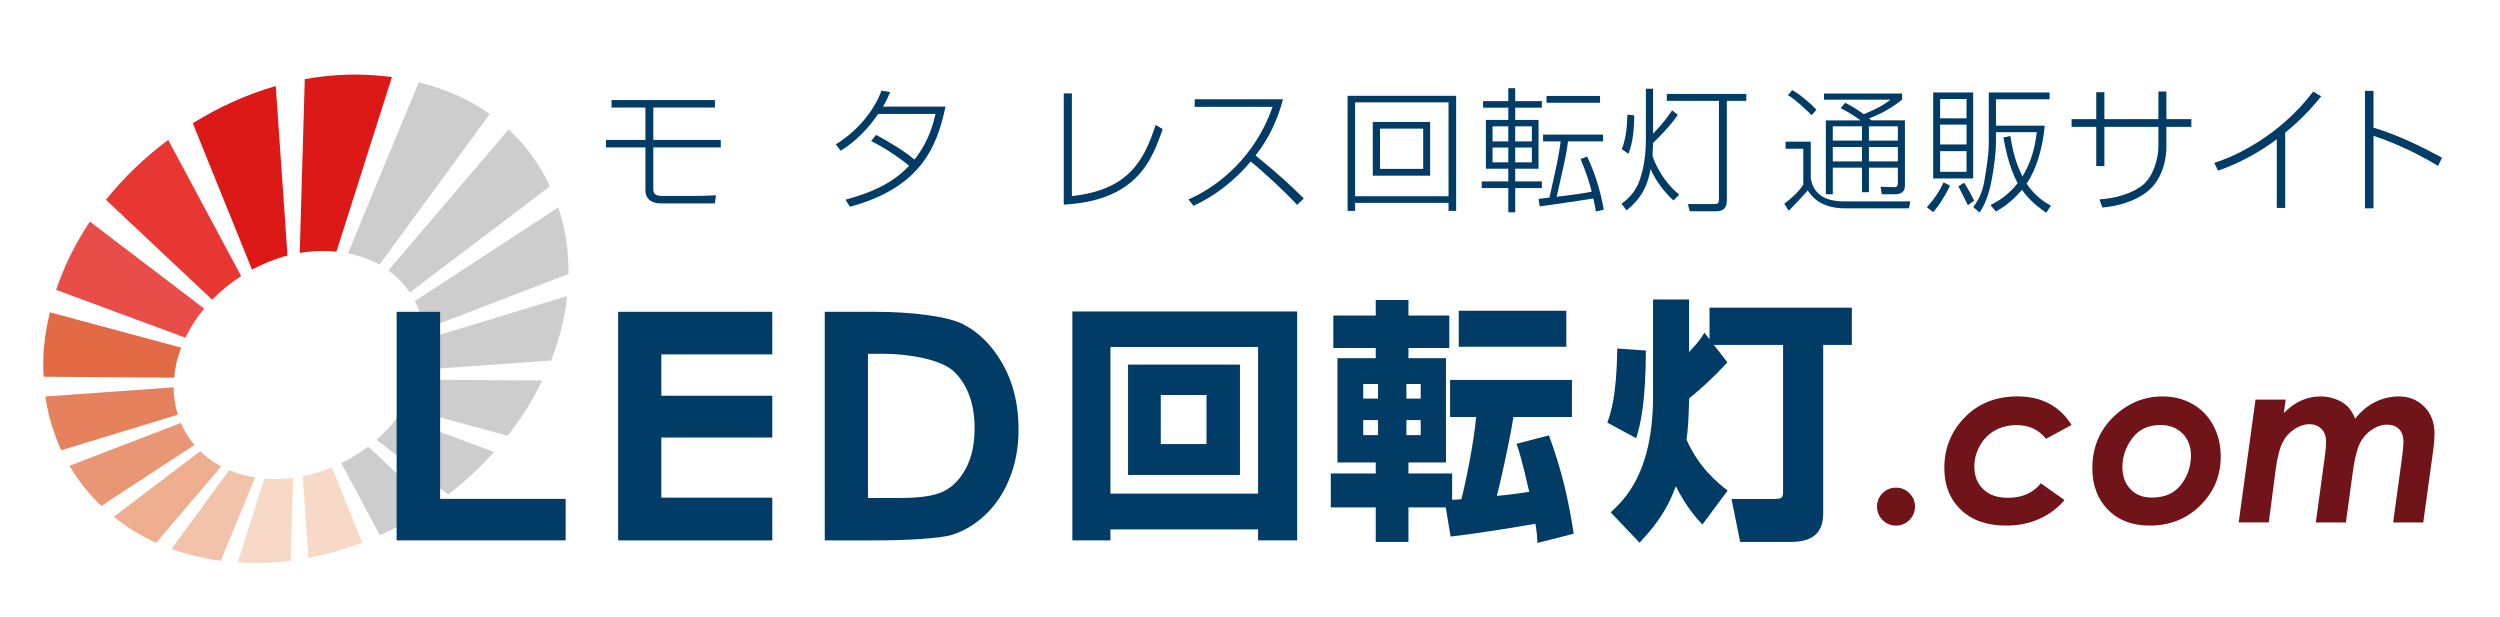 <?xml version="1.0" encoding="utf-8"?>
<!-- Generator: Adobe Illustrator 15.1.0, SVG Export Plug-In . SVG Version: 6.00 Build 0)  -->
<!DOCTYPE svg PUBLIC "-//W3C//DTD SVG 1.1//EN" "http://www.w3.org/Graphics/SVG/1.1/DTD/svg11.dtd">
<svg version="1.1" id="レイヤー_1" xmlns="http://www.w3.org/2000/svg" xmlns:xlink="http://www.w3.org/1999/xlink" x="0px"
	 y="0px" width="377.273px" height="93.182px" viewBox="0 0 377.273 93.182" enable-background="new 0 0 377.273 93.182"
	 xml:space="preserve">
<g>
	<path fill="#CDCDCD" d="M61.836,44.142l21.158-16.023c-1.501-3.186-3.56-6.109-6.237-8.588l-18.15,21.278
		C59.905,41.745,60.98,42.877,61.836,44.142z"/>
	<path fill="#CDCDCD" d="M56.807,66.382l10.817,8.246c2.466-1.893,4.793-4.044,6.926-6.428L60.11,62.854
		C59.127,64.141,58.021,65.325,56.807,66.382z"/>
	<path fill="#CDCDCD" d="M63.592,55.794l19.57-1.387c1.268-3.227,2.079-6.494,2.433-9.736l-21.486,6.542
		C64.164,52.704,63.998,54.24,63.592,55.794z"/>
	<path fill="#E5815C" d="M26.208,58.45L6.844,59.833c0.419,2.922,1.253,5.633,2.407,8.113l17.582-5.366
		C26.431,61.293,26.21,59.909,26.208,58.45z"/>
	<path fill="#E26B46" d="M26.623,54.794c0.183-0.79,0.438-1.564,0.726-2.326L7.528,47.129c-0.4,1.688-0.722,3.374-0.876,5.083
		c-0.145,1.596-0.14,3.139-0.072,4.641l19.703,0.146C26.348,56.278,26.451,55.544,26.623,54.794z"/>
	<path fill="#CDCDCD" d="M63.97,49.721l21.82-8.383c0.039-3.469-0.473-6.848-1.532-10.042L62.602,45.437
		C63.291,46.764,63.756,48.204,63.97,49.721z"/>
	<path fill="#CDCDCD" d="M62.254,59.406c-0.366,0.739-0.792,1.449-1.232,2.136l15.567,4.208c1.023-1.31,2.026-2.672,2.926-4.112
		c0.87-1.386,1.609-2.791,2.305-4.212L63.133,57.28C62.883,57.987,62.603,58.698,62.254,59.406z"/>
	<path fill="#F8D8C6" d="M39.893,72.229l-4.01,12.642c2.665,0.173,5.339,0.099,7.979-0.239l0.373-12.508
		C42.794,72.315,41.34,72.351,39.893,72.229z"/>
	<path fill="#EEAD8E" d="M30.221,68.095l-13.056,9.895c1.931,1.547,4.062,2.875,6.394,3.929l9.82-11.524
		C32.197,69.765,31.142,68.989,30.221,68.095z"/>
	<path fill="#F8D8C6" d="M45.694,71.878l0.848,12.318c2.745-0.521,5.466-1.309,8.122-2.327l-4.578-11.343
		C48.66,71.124,47.188,71.583,45.694,71.878z"/>
	<path fill="#E99674" d="M27.291,63.825L10.488,70.29c1.322,2.255,2.94,4.278,4.799,6.055l14.06-9.19
		C28.501,66.159,27.809,65.047,27.291,63.825z"/>
	<path fill="#CDCDCD" d="M51.502,69.889l5.816,10.878c2.693-1.209,5.327-2.663,7.828-4.361l-9.584-9.022
		C54.291,68.351,52.922,69.187,51.502,69.889z"/>
	<path fill="#DC1916" d="M50.768,37.978l8.376-26.347c-4.327-0.586-8.756-0.496-13.15,0.314l-0.762,26.228
		C47.075,37.854,48.935,37.793,50.768,37.978z"/>
	<path fill="#E83632" d="M36.391,41.662l-11.01-20.543c-3.557,2.646-6.718,5.688-9.396,9.034l16.035,15.08
		C33.318,43.885,34.788,42.689,36.391,41.662z"/>
	<path fill="#DC1916" d="M43.388,38.56L41.61,12.978c-4.403,1.268-8.612,3.204-12.517,5.619L38.03,40.69
		C39.731,39.778,41.528,39.042,43.388,38.56z"/>
	<path fill="#E94D47" d="M30.809,46.57L13.563,33.443c-2.186,3.271-3.898,6.74-5.091,10.302l19.512,7.217
		C28.723,49.413,29.679,47.936,30.809,46.57z"/>
	<path fill="#F3C2AA" d="M34.572,70.956l-8.695,11.895c2.313,0.834,4.805,1.425,7.441,1.77l5.192-12.561
		C37.097,71.835,35.779,71.467,34.572,70.956z"/>
	<path fill="#CDCDCD" d="M57.266,39.938l16.646-22.737c-3.045-2.166-6.66-3.763-10.715-4.787l-10.69,25.818
		C54.263,38.584,55.864,39.151,57.266,39.938z"/>
</g>
<g>
	<g>
		<path fill="#701419" d="M286.125,73.591c0.781,0,1.456,0.278,2.018,0.836c0.564,0.555,0.846,1.23,0.846,2.027
			c0,0.785-0.281,1.454-0.846,2.021c-0.562,0.561-1.236,0.841-2.018,0.841c-0.795,0-1.474-0.28-2.029-0.841
			c-0.554-0.566-0.836-1.235-0.836-2.021c0-0.797,0.282-1.473,0.836-2.027C284.652,73.869,285.331,73.591,286.125,73.591z"/>
		<path fill="#701419" d="M312.615,64.132l-3.853,2.094c-1.089-1.383-2.55-2.073-4.395-2.073c-1.235,0-2.331,0.262-3.285,0.79
			c-0.955,0.525-1.716,1.289-2.283,2.287c-0.568,1-0.853,2.054-0.853,3.164c0,1.43,0.45,2.576,1.345,3.437
			c0.901,0.865,2.132,1.294,3.7,1.294c2.165,0,3.829-0.73,4.988-2.193l3.572,2.527c-1.009,1.205-2.267,2.151-3.771,2.834
			c-1.509,0.684-3.186,1.023-5.038,1.023c-2.888,0-5.162-0.794-6.828-2.385c-1.665-1.591-2.498-3.693-2.498-6.305
			c0-2.988,1.03-5.537,3.086-7.641c2.057-2.109,4.705-3.162,7.944-3.162C308.096,59.823,310.815,61.259,312.615,64.132z"/>
		<path fill="#701419" d="M326.372,59.823c1.647,0,3.141,0.38,4.49,1.141c1.348,0.762,2.392,1.841,3.145,3.239
			c0.746,1.397,1.125,2.966,1.125,4.701c0,2.886-1.03,5.343-3.086,7.37c-2.055,2.027-4.597,3.041-7.633,3.041
			c-2.635,0-4.737-0.797-6.305-2.395c-1.565-1.594-2.354-3.684-2.354-6.262c0-3.111,1.066-5.695,3.191-7.751
			C321.068,60.852,323.545,59.823,326.372,59.823z M326.056,64.134c-1.86,0-3.289,0.667-4.278,2.003
			c-0.993,1.333-1.489,2.778-1.489,4.335c0,1.387,0.404,2.504,1.216,3.35c0.809,0.848,1.892,1.27,3.239,1.27
			c1.919,0,3.382-0.645,4.386-1.936c1.001-1.289,1.504-2.762,1.504-4.424c0-1.359-0.425-2.467-1.275-3.319
			C328.503,64.561,327.403,64.134,326.056,64.134z"/>
		<path fill="#701419" d="M340.377,60.3h4.553l-0.279,2.027c1.648-1.673,3.491-2.504,5.539-2.504c0.827,0,1.603,0.143,2.323,0.426
			c0.724,0.281,1.305,0.644,1.756,1.085c0.445,0.44,0.829,1.056,1.146,1.851c0.853-1.1,1.851-1.934,2.997-2.505
			c1.148-0.57,2.342-0.856,3.579-0.856c1.555,0,2.844,0.521,3.867,1.562c1.021,1.039,1.533,2.391,1.533,4.054
			c0,0.623-0.057,1.406-0.174,2.335l-1.527,11.065h-4.542l1.303-9.526c0.171-1.282,0.255-2.134,0.255-2.554
			c0-0.874-0.218-1.539-0.659-1.994c-0.436-0.456-1.053-0.682-1.854-0.682c-0.775,0-1.559,0.276-2.351,0.825
			c-0.794,0.552-1.399,1.286-1.813,2.2c-0.415,0.915-0.767,2.486-1.053,4.715l-0.958,7.016h-4.54l1.379-10.088
			c0.116-0.82,0.169-1.521,0.169-2.104c0-0.808-0.234-1.449-0.7-1.922c-0.467-0.474-1.085-0.711-1.849-0.711
			c-0.73,0-1.482,0.25-2.252,0.76c-0.771,0.506-1.368,1.193-1.799,2.064c-0.426,0.868-0.764,2.203-1.003,4l-1.043,8h-4.542
			L340.377,60.3z"/>
	</g>
	<g>
		<path fill="#003C65" d="M59.854,47.057h6.564v28.228h18.942v6.263H59.854V47.057z"/>
		<path fill="#003C65" d="M93.282,47.057h23.262v6.423H99.801v6.239h16.743v6.308H99.801V75.1h16.743v6.447H93.282V47.057z"/>
		<path fill="#003C65" d="M124.463,47.057h7.781c5.016,0,10.643,0.62,13.078,1.864c2.438,1.242,4.445,3.264,6.022,6.061
			c1.577,2.797,2.366,6.065,2.366,9.801c0,2.658-0.44,5.1-1.322,7.326c-0.882,2.23-2.104,4.076-3.655,5.545
			c-1.552,1.471-3.238,2.486-5.05,3.049c-1.813,0.564-6.853,0.845-11.319,0.845h-7.901V47.057z M130.983,53.388v21.76h4.956
			c3.002,0,5.176-0.346,6.532-1.035c1.349-0.689,2.457-1.846,3.317-3.473c0.857-1.629,1.287-3.632,1.287-6.009
			c0-3.663-1.026-6.503-3.07-8.524c-1.845-1.813-6.713-2.719-10.792-2.719H130.983z"/>
		<path fill="#003C65" d="M189.856,79.889h-22.281v1.658h-5.744V47.004h33.925v34.543h-5.9V79.889z M189.856,52.362h-22.281v22.13
			h22.281V52.362z M170.234,55.022h16.887v16.653h-16.887V55.022z M175.17,67.013h6.902V59.61h-6.902V67.013z"/>
		<path fill="#003C65" d="M218.177,76.572h-5.628v5.206h-4.936v-5.206h-6.783v-5.126h6.783V69.79h-5.783V54.06h5.783v-1.539h-6.403
			v-4.899h6.403v-2.35h4.936v2.35h6.164v4.899h-6.164v1.539h5.662v15.73h-5.662v1.656h6.59v3.971c0.349,0,0.5,0,1.388-0.077
			c0.618-2.313,1.89-8.44,2.234-12.415h-3.931v-5.588h18.389v5.588h-8.828c-0.692,4.358-2.16,10.643-2.506,11.914
			c0.655-0.041,2.895-0.307,4.896-0.617c-1.193-5.164-1.581-6.283-1.928-7.248l4.895-1.271c1.929,5.242,2.934,9.598,3.741,14.843
			l-5.476,1.389c-0.039-0.888-0.076-1.584-0.308-2.895c-0.692,0.118-7.71,1.353-12.796,1.931L218.177,76.572z M205.723,57.954v2.198
			h2.236v-2.198H205.723z M205.723,63.391v2.272h2.236v-2.272H205.723z M212.239,57.954v2.198h2.158v-2.198H212.239z
			 M212.239,63.391v2.272h2.158v-2.272H212.239z M236.371,46.89v5.435h-16.23V46.89H236.371z"/>
		<path fill="#003C65" d="M248.383,52.902c-0.041,7.749-0.771,11.025-1.466,13.225l-4.355-2.352
			c0.501-1.427,1.39-3.817,1.504-11.181L248.383,52.902z M258.638,52.054l2.042,2.621c-2.43,2.662-4.74,4.629-5.781,5.438
			c-0.04,2.658-0.156,4.587-0.385,6.244c1.925,4.279,4.626,6.439,6.205,7.672l-3.816,5.129c-0.848-0.926-2.313-2.469-4.01-5.783
			c-1.503,4.163-3.621,6.515-5.473,8.521l-4.357-4.587c1.929-1.776,6.397-5.785,6.397-17.503V45.193h5.438v7.941
			c1.54-1.657,1.813-2.119,2.313-2.93l0.771,1.002v-4.779h21.476v5.626h-4.319V77.19c0,1.351,0,4.588-4.743,4.588h-7.788L261.3,75.3
			h6.282c1.502,0,1.502-0.191,1.502-1.541V52.054H258.638z"/>
	</g>
</g>
<path fill="#003C65" d="M218.598,15.446v14.166h-14.106V15.446H218.598z M203.365,14.46v17.365h1.127v-1.21h14.106v1.21h1.147V14.46
	H203.365z M207.167,18.404v8.108h8.652v-8.108H207.167z M214.774,19.41v6.076h-6.518V19.41H214.774z"/>
<path fill="#003C65" d="M227.616,21.341h-2.377v-2.272h2.377V21.341z M223.812,15.266v0.984h3.804v1.852h-3.384v7.366h3.384v1.909
	h-4.009v1.006h4.009v3.663h1.043v-3.663h4.023v-1.006h-4.023v-1.909h3.521v-7.366h-3.521V16.25h4.023v-0.984h-4.023v-1.952h-1.043
	v1.952H223.812z M227.616,24.5h-2.377v-2.232h2.377V24.5z M231.174,21.341h-2.516v-2.272h2.516V21.341z M231.174,24.5h-2.516v-2.232
	h2.516V24.5z M238.52,23.996c0.966,2.316,1.348,3.643,1.689,4.931c-1.83,0.342-2.494,0.423-5.291,0.765
	c1.407-6.238,1.488-6.581,1.709-8.351h5.293v-1.027h-9.055v1.027h2.655c-0.358,2.557-0.502,3.14-1.691,8.471l-1.649,0.202
	l0.182,1.127c1.409-0.164,6.378-0.926,8.09-1.187c0.182,0.804,0.283,1.349,0.383,1.971l1.188-0.281
	c-0.505-3.038-1.513-5.958-2.518-8.028L238.52,23.996z M241.459,14.478h-8.073v1.028h8.073V14.478z"/>
<path fill="#003C65" d="M252.545,30.255c-1.953-1.732-3.159-4.003-3.423-4.688h-0.04c-0.401,2.071-1.065,4.125-3.62,6.177
	l-0.764-0.986c0.603-0.442,2.069-1.568,2.735-3.561c0.241-0.686,0.944-2.757,0.944-6.017v-7.787h1.087v6.779
	c1.589-1.628,2.418-2.837,2.877-3.52l0.848,0.664c-0.746,1.248-2.839,3.441-3.725,4.247c-0.021,0.301-0.079,1.73-0.079,1.912
	c0,0.24,1.187,3.6,4.022,5.895L252.545,30.255z M244.737,22.509c0.705-1.71,0.825-3.883,0.848-5.214l1.044,0.123
	c-0.038,1.973-0.162,3.965-0.884,5.793L244.737,22.509z M263.531,15.226h-2.935v15.009c0,1.248-0.606,1.651-1.694,1.651h-3.899
	l-0.281-1.086h3.881c0.746,0,0.804-0.142,0.804-0.886V15.226h-7.867v-1.048h11.992V15.226z"/>
<path fill="#003C65" d="M280.992,21.221h-4.409v-2.152h4.409V21.221z M282.44,18.163c-0.22-0.183-0.302-0.224-0.383-0.283
	c2.675-1.026,4.267-2.274,4.99-2.837v-0.925h-11.791v0.925h9.979v0.042c-0.564,0.422-1.35,1.066-3.983,2.153
	c-1.35-1.007-2.213-1.429-2.817-1.731l-0.646,0.825c1.189,0.584,2.216,1.287,2.942,1.791v0.042h-5.194v11.148h1.047v-4.006h4.409
	v3.702h1.046v-3.702h4.366v2.314c0,0.664-0.401,0.646-0.686,0.624l-1.931-0.06l0.199,1.128h1.971c1.512,0,1.512-0.966,1.512-1.391
	v-9.758H282.44z M280.992,24.36h-4.409v-2.174h4.409V24.36z M286.404,21.221h-4.366v-2.152h4.366V21.221z M286.404,24.36h-4.366
	v-2.174h4.366V24.36z M274.108,16.572c-0.785-0.925-2.617-2.434-3.644-2.977l-0.645,0.765c1.108,0.644,2.378,1.87,3.582,3.018
	L274.108,16.572z M269.461,21.382v1.066h2.676v5.432c-0.966,1.432-2.317,2.436-2.879,2.858l0.684,1.067
	c1.351-1.407,2.478-2.574,2.858-3.079c0.502,0.764,1.811,2.717,5.653,2.717h9.638l0.182-1.045h-9.959
	c-4.386,0-4.85-2.518-5.053-3.502v-5.513H269.461z"/>
<path fill="#003C65" d="M296.768,21.804h-3.987v-2.998h3.987V21.804z M291.736,13.957v12.979h6.037V13.957H291.736z M296.768,17.86
	h-3.987v-2.917h3.987V17.86z M296.768,25.931h-3.987V22.81h3.987V25.931z M301.192,31.925c0.787-0.443,2.292-1.328,3.945-3.28
	c0.742,1.046,1.729,2.134,3.661,3.461l0.706-1.067c-0.765-0.424-2.334-1.326-3.666-3.319c1.391-2.053,2.379-5.072,2.737-8.754
	h-7.364v-3.984h8.091v-1.025h-9.176v7.747c0,1.61-0.405,4.045-0.683,5.715c-0.161,0.906-0.543,2.393-1.671,3.842l0.985,0.805
	c0.381-0.603,1.149-1.831,1.667-4.263c0.588-2.718,0.786-5.293,0.786-6.059v-1.792h6.16c-0.263,2.355-0.905,4.65-2.153,6.661
	c-0.563-1.085-1.352-2.855-1.831-6.095l-1.048,0.221c0.204,1.146,0.765,4.386,2.152,6.9c-1.589,2.013-3.238,2.878-4.104,3.301
	L301.192,31.925z M291.736,32.005c0.863-0.925,1.989-2.735,2.532-4.004l-0.964-0.481c-0.562,1.206-1.187,2.253-2.516,3.763
	L291.736,32.005z M297.913,30.297c-0.16-0.383-1.01-2.054-1.531-2.718l-0.844,0.543c0.485,0.947,1.187,2.314,1.43,2.838
	L297.913,30.297z"/>
<path fill="#003C65" d="M325.722,13.817h1.208v4.164h3.764v1.168h-3.764v3.038c0,0.765-0.121,4.809-3.199,6.963
	c-2.475,1.75-5.332,2.051-6.462,2.172l-0.443-1.228c2.176-0.16,4.408-0.703,6.201-1.911c1.97-1.328,2.695-4.426,2.695-5.997v-3.038
	h-8.151v5.916h-1.226v-5.916h-3.723V17.98h3.723v-4.065h1.226v4.065h8.151V13.817z"/>
<path fill="#003C65" d="M344.859,31.383h-1.269V21.018c-1.831,1.37-5.01,3.422-8.873,4.731l-0.567-1.167
	c2.619-0.807,9.624-3.764,14.934-10.765l1.207,0.722c-0.984,1.209-2.674,3.242-5.432,5.476V31.383z"/>
<path fill="#003C65" d="M358.182,13.715v5.554c3.622,1.087,7.024,2.735,10.344,4.528l-0.604,1.246
	c-2.293-1.407-5.874-3.281-9.739-4.547v10.946h-1.288V13.715H358.182z"/>
<path fill="#003C65" d="M107.889,15.103v1.127h-9.296v4.89h10.18v1.129h-10.18v6.297c0,0.644,0.299,1.025,1.286,1.025h4.771
	c1.021,0,2.371-0.04,3.398-0.103l-0.16,1.229h-8.173c-1.247,0-2.313-0.562-2.313-1.992v-6.457h-5.956v-1.129h5.956v-4.89h-5.112
	v-1.127H107.889z"/>
<path fill="#003C65" d="M132.204,20.356c1.869,0.984,4.385,2.514,5.795,3.722c2.249-2.818,2.896-5.655,3.178-6.882h-8.655
	c-1.507,2.213-3.375,4.144-5.652,5.554l-0.747-0.966c2.958-1.79,5.678-4.79,6.905-8.109l1.306,0.222
	c-0.299,0.721-0.584,1.369-1.084,2.193h9.434c-1.305,6.237-3.861,12.255-14.426,15.11l-0.667-1.065
	c3.583-0.965,7.107-2.394,9.6-5.131c-0.986-0.827-3.258-2.495-5.732-3.723L132.204,20.356z"/>
<path fill="#003C65" d="M161.758,29.591c8.493-0.925,10.866-5.272,12.639-10.746l1.064,0.643c-1.667,4.79-3.965,10.788-14.931,11.39
	V14.097h1.228V29.591z"/>
<path fill="#003C65" d="M195.749,30.92c-1.834-1.993-5.234-5.131-7.005-6.541c-2.375,2.818-5.292,5.152-8.631,6.682l-0.766-0.967
	c4.487-1.952,10.04-6.378,12.696-13.964h-11.749v-1.148h13.318c-0.806,3.079-2.151,5.996-4.146,8.472
	c3.582,2.938,5.192,4.405,7.285,6.5L195.749,30.92z"/>
</svg>
